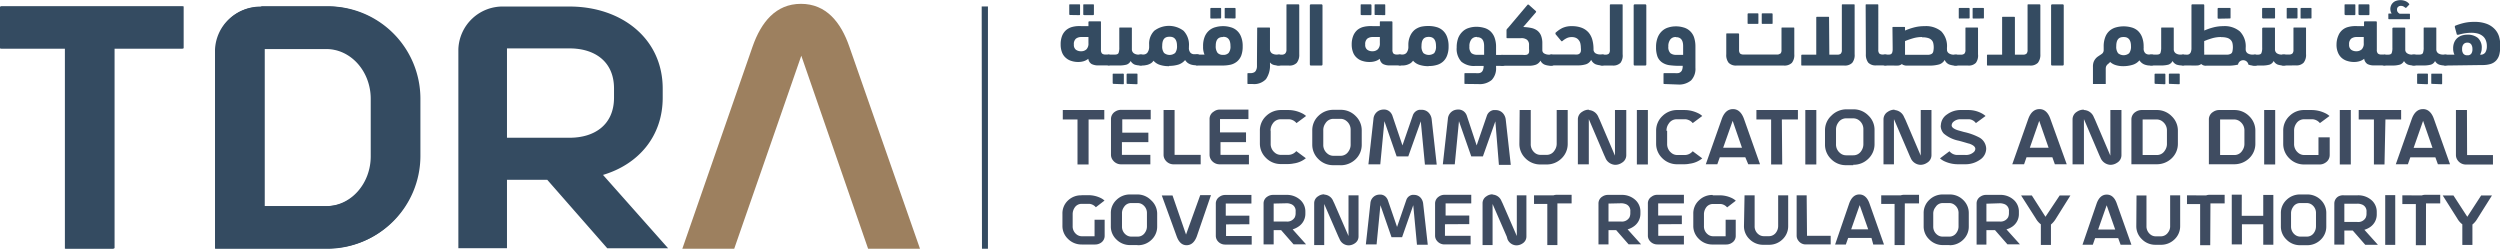 <svg id="Layer_1" data-name="Layer 1" xmlns="http://www.w3.org/2000/svg" xmlns:xlink="http://www.w3.org/1999/xlink" viewBox="0 0 351.74 35.02"><defs><style>.cls-1{fill:none;}.cls-2{clip-path:url(#clip-path);}.cls-3{fill:#3f4c61;}.cls-4{fill:#9d805f;}.cls-5{fill:#344b61;}</style><clipPath id="clip-path"><rect class="cls-1" x="-16.22" y="-22.52" width="383.63" height="80.07"/></clipPath></defs><title>Telecommunications Regulatory Authority (TRA) and the Digital Government</title><g class="cls-2"><path class="cls-3" d="M154.78,15.48l-2.6,1.33h-2.65V15.48Zm-1.62,7.66H151.6V16.83a1.23,1.23,0,0,1,.58-1.07,1.49,1.49,0,0,1,.89-.28h2.3v1.33h-2.21ZM157.85,20v1.79h4v1.33h-4.07a1.42,1.42,0,0,1-1.18-.55,1.25,1.25,0,0,1-.29-.8v-5a1.23,1.23,0,0,1,.59-1.07,1.45,1.45,0,0,1,.88-.24h4.12v1.33h-4v1.88h3.67V20Zm7.41,1.79h3.67v1.33h-3.76a1.42,1.42,0,0,1-1.19-.56,1.26,1.26,0,0,1-.27-.79V15.48h1.55Zm-13.08,5.67h.94a4,4,0,0,1,1.73.39,2.31,2.31,0,0,1,.55.37l-1.22.94a1.36,1.36,0,0,0-.9-.48h-1.1a1.16,1.16,0,0,0-1,.56,1.62,1.62,0,0,0-.26.88V31.8a1.41,1.41,0,0,0,.51,1.15,1.2,1.2,0,0,0,.79.29H154V30.92h1.42v2.24a1.16,1.16,0,0,1-.53,1,1.44,1.44,0,0,1-.8.24h-1.9a2.66,2.66,0,0,1-1.95-.81,2.5,2.5,0,0,1-.76-1.84V30.08a2.48,2.48,0,0,1,.82-1.91,2.63,2.63,0,0,1,1.85-.69m7.84,7h-.94a2.68,2.68,0,0,1-2-.81,2.5,2.5,0,0,1-.76-1.84V30a2.51,2.51,0,0,1,.81-1.89,2.68,2.68,0,0,1,1.9-.75H160a2.67,2.67,0,0,1,1.94.8,2.56,2.56,0,0,1,.87,1.84v1.85a2.53,2.53,0,0,1-.81,1.9,2.68,2.68,0,0,1-1.9.75m-.94-1.21h.94a1.19,1.19,0,0,0,1-.57,1.49,1.49,0,0,0,.27-.87V30a1.42,1.42,0,0,0-.53-1.15,1.17,1.17,0,0,0-.76-.28h-.94a1.16,1.16,0,0,0-1,.56,1.43,1.43,0,0,0-.28.87v1.85a1.42,1.42,0,0,0,.52,1.15,1.23,1.23,0,0,0,.78.29M171.72,20v1.79h4v1.33h-4.07a1.45,1.45,0,0,1-1.19-.55,1.3,1.3,0,0,1-.28-.8v-5a1.2,1.2,0,0,1,.59-1.07,1.38,1.38,0,0,1,.88-.28h4v1.33h-4v1.88h3.66V20Zm7.06-1.62v1.83a1.56,1.56,0,0,0,.57,1.26,1.29,1.29,0,0,0,.86.32h1a1.48,1.48,0,0,0,1.07-.42l.1-.11,1.35,1A3.43,3.43,0,0,1,182,23a3.84,3.84,0,0,1-.76.08h-1a2.88,2.88,0,0,1-2.14-.88,2.8,2.8,0,0,1-.84-2V18.4a2.77,2.77,0,0,1,.89-2.09,3,3,0,0,1,2.09-.83h1a4.38,4.38,0,0,1,1.91.44,2.47,2.47,0,0,1,.61.4l-1.35,1a1.47,1.47,0,0,0-1-.54h-1.22a1.32,1.32,0,0,0-1.13.62,1.68,1.68,0,0,0-.3,1m9.85,4.84h-1a2.88,2.88,0,0,1-2.14-.88,2.8,2.8,0,0,1-.84-2v-2a2.78,2.78,0,0,1,.89-2.08,3,3,0,0,1,2.09-.83h1a2.91,2.91,0,0,1,2.14.89,2.78,2.78,0,0,1,.84,2v2a2.8,2.8,0,0,1-.89,2.09,3,3,0,0,1-2.09.82m-1-1.33h1a1.3,1.3,0,0,0,1.12-.62,1.62,1.62,0,0,0,.3-1v-2a1.56,1.56,0,0,0-.58-1.27,1.3,1.3,0,0,0-.84-.31h-1a1.3,1.3,0,0,0-1.12.62,1.63,1.63,0,0,0-.31,1v2a1.54,1.54,0,0,0,.57,1.26,1.29,1.29,0,0,0,.86.32m12.29-4.85L198.14,22H196.5l-1.72-4.95-.58,6.07h-1.67l.71-6.38a1.42,1.42,0,0,1,.82-1.2,1.59,1.59,0,0,1,.61-.13,1.21,1.21,0,0,1,1.07.54,1.51,1.51,0,0,1,.15.28l1.43,4.23,1.46-4.23a1.19,1.19,0,0,1,.9-.78H200a1.33,1.33,0,0,1,1.14.57,1.61,1.61,0,0,1,.29.76l.71,6.38h-1.66Zm10.49,0L208.64,22H207l-1.73-4.95-.59,6.07H203l.71-6.38a1.42,1.42,0,0,1,.81-1.2,1.68,1.68,0,0,1,.62-.13,1.23,1.23,0,0,1,1.07.54,1.51,1.51,0,0,1,.15.28l1.4,4.23,1.44-4.19a1.19,1.19,0,0,1,.9-.78h.32a1.35,1.35,0,0,1,1.14.57,1.61,1.61,0,0,1,.29.76l.71,6.38h-1.67Zm3.42-1.59h1.56v4.75a1.56,1.56,0,0,0,.54,1.25,1.28,1.28,0,0,0,.84.31h.84a1.28,1.28,0,0,0,1.12-.61,1.63,1.63,0,0,0,.31-1v-4.7h1.55v4.75a2.81,2.81,0,0,1-.9,2.09,2.94,2.94,0,0,1-2.08.82h-.84a2.92,2.92,0,0,1-2.14-.88,2.8,2.8,0,0,1-.84-2Zm9.7,0a1.55,1.55,0,0,1,1.38,1l.17.36,2.16,5.06V15.48h1.59v6.36a1.22,1.22,0,0,1-.62,1.06,1.66,1.66,0,0,1-.94.29,1.55,1.55,0,0,1-1.38-1l-.17-.37-2.16-5.06v6.36H222V16.78a1.23,1.23,0,0,1,.62-1.06,1.66,1.66,0,0,1,.94-.29m6.74.05h1.55v7.66h-1.55Zm4.26,2.92v1.83a1.56,1.56,0,0,0,.57,1.26,1.29,1.29,0,0,0,.86.32h1a1.44,1.44,0,0,0,1.06-.42l.11-.11,1.34,1a3.44,3.44,0,0,1-1.75.75,3.84,3.84,0,0,1-.76.08h-1a2.92,2.92,0,0,1-2.14-.88,2.8,2.8,0,0,1-.84-2V18.4a2.81,2.81,0,0,1,.9-2.09,2.93,2.93,0,0,1,2.08-.83h1a4.38,4.38,0,0,1,1.91.44,2.17,2.17,0,0,1,.6.4l-1.34,1a1.47,1.47,0,0,0-1-.54H235.9a1.3,1.3,0,0,0-1.12.62,1.63,1.63,0,0,0-.31,1m11.09,3.73h-3.85l-.22-1.34h3.6L243.78,17l-2.16,6.11H240l2.26-6.41q.5-1.34,1.56-1.35c.7,0,1.21.46,1.54,1.35l2.27,6.41h-1.66ZM252,15.48l-2.23,1.33h-2.65V15.48Zm-1.25,7.66h-1.56V16.83a1.23,1.23,0,0,1,.59-1.07,1.46,1.46,0,0,1,.88-.28h2.3v1.33H250.7ZM254,15.48h1.55v7.66H254Zm6.75,7.76h-1a2.88,2.88,0,0,1-2.14-.88,2.8,2.8,0,0,1-.84-2v-2a2.77,2.77,0,0,1,.89-2.08,3,3,0,0,1,2.09-.9h1a2.91,2.91,0,0,1,2.14.89,2.74,2.74,0,0,1,.85,2v2a2.81,2.81,0,0,1-.9,2.09,2.91,2.91,0,0,1-2.09.82m-1-1.33h1a1.3,1.3,0,0,0,1.13-.62,1.68,1.68,0,0,0,.29-1v-2a1.55,1.55,0,0,0-.57-1.27,1.33,1.33,0,0,0-.85-.31h-1a1.32,1.32,0,0,0-1.13.62,1.62,1.62,0,0,0-.3,1v2a1.54,1.54,0,0,0,.57,1.26,1.29,1.29,0,0,0,.86.32m6.78-6.37a1.56,1.56,0,0,1,1.37,1l.18.36,2.16,5.06V15.48h1.51v6.36a1.23,1.23,0,0,1-.62,1.06,1.66,1.66,0,0,1-.94.29,1.55,1.55,0,0,1-1.38-1c-.06-.11-.11-.23-.17-.37l-2.17-5.06v6.36H265V16.78a1.25,1.25,0,0,1,.62-1.06,1.69,1.69,0,0,1,.95-.29m6.5,2.24a1.9,1.9,0,0,1,.87-1.57,3.25,3.25,0,0,1,2-.62h1a4,4,0,0,1,1.83.44,2.92,2.92,0,0,1,.59.4l-1.36,1a1.32,1.32,0,0,0-.92-.54h-1.17a1.48,1.48,0,0,0-1.15.43.74.74,0,0,0-.17.43c0,.26.28.49.84.68l.89.25a8.46,8.46,0,0,1,2.13.76,1.85,1.85,0,0,1,1,1.6,1.88,1.88,0,0,1-.9,1.56,3.54,3.54,0,0,1-2.09.62h-1a4.52,4.52,0,0,1-1.91-.43,2.42,2.42,0,0,1-.6-.4l1.33-1a1.45,1.45,0,0,0,1,.52h1.21a1.61,1.61,0,0,0,1.24-.43.65.65,0,0,0,.19-.42c0-.3-.29-.54-.85-.74-.08,0-.57-.17-1.47-.41a4.64,4.64,0,0,1-2.11-1,1.62,1.62,0,0,1-.44-1.14m15.71,4.47H284.9l-.12-1.34h3.45L286.91,17l-2.13,6.11h-1.66l2.26-6.41c.33-.89.85-1.34,1.55-1.35s1.22.46,1.54,1.35l2.31,6.41h-1.67Zm4.45-6.65a1.55,1.55,0,0,1,1.38,1l.17.36,2.16,5.06V15.48h1.56v6.36a1.23,1.23,0,0,1-.62,1.06,1.69,1.69,0,0,1-.95.29,1.59,1.59,0,0,1-1.38-1l-.17-.37-2.16-5.06v6.36H291.6V16.78a1.25,1.25,0,0,1,.62-1.06,1.66,1.66,0,0,1,.94-.29m6.72,1.4a1.24,1.24,0,0,1,.58-1.08,1.55,1.55,0,0,1,.88-.27h2.1a2.91,2.91,0,0,1,2.13.89,2.79,2.79,0,0,1,.85,2V20.2a2.8,2.8,0,0,1-.89,2.09,3,3,0,0,1-2.09.82h-3.56Zm5,3.4V18.4a1.56,1.56,0,0,0-.58-1.27,1.29,1.29,0,0,0-.84-.32h-2v5h2a1.28,1.28,0,0,0,1.12-.62,1.62,1.62,0,0,0,.3-1m5.9-3.36a1.22,1.22,0,0,1,.59-1.08,1.49,1.49,0,0,1,.87-.27h2.1a2.91,2.91,0,0,1,2.14.89,2.8,2.8,0,0,1,.84,2V20.2a2.8,2.8,0,0,1-.89,2.09,3,3,0,0,1-2.09.82h-3.56Zm5,3.4V18.4a1.54,1.54,0,0,0-.58-1.27,1.29,1.29,0,0,0-.84-.32h-2v5h2a1.27,1.27,0,0,0,1.12-.62,1.62,1.62,0,0,0,.3-1m2.78-4.71h1.55v7.66h-1.55Zm5.67,0h1a4.38,4.38,0,0,1,1.91.44,2.47,2.47,0,0,1,.61.4l-1.35,1a1.47,1.47,0,0,0-1-.54h-1.22a1.3,1.3,0,0,0-1.12.62,1.7,1.7,0,0,0-.29,1v1.83a1.56,1.56,0,0,0,.57,1.26,1.29,1.29,0,0,0,.86.32h2V19.32h1.58v2.47a1.26,1.26,0,0,1-.59,1.09,1.44,1.44,0,0,1-.87.26h-2.1a2.88,2.88,0,0,1-2.14-.88,2.8,2.8,0,0,1-.84-2V18.4a2.78,2.78,0,0,1,.9-2.1,2.88,2.88,0,0,1,2.06-.82m5,0h1.55v7.66h-1.55Zm7.4,0-2.14,1.33h-2.6V15.48Zm-1.11,7.66H334V16.83a1.23,1.23,0,0,1,.59-1.07,1.49,1.49,0,0,1,.89-.28h2.35v1.33h-2.21Zm7.16-1H338.6l.64-1.34h3L340.92,17l-2.14,6.11h-1.7l2.26-6.41c.33-.89.85-1.34,1.55-1.35s1.22.46,1.54,1.35l2.28,6.41H343Zm4.46-.32h3.64v1.33H347a1.42,1.42,0,0,1-1.19-.56,1.26,1.26,0,0,1-.27-.79V15.48h1.55ZM166.87,33l2-5.55h1.51l-2,5.82c-.31.81-.78,1.22-1.42,1.23s-1.1-.42-1.4-1.23l-2.1-5.77h1.51Zm5.63-1.43v1.63h3.61v1.21h-3.72a1.34,1.34,0,0,1-1.08-.51,1.17,1.17,0,0,1-.25-.72v-4.5a1.13,1.13,0,0,1,.53-1,1.33,1.33,0,0,1,.8-.25h3.68v1.21h-3.61v1.7h3.32v1.21Z"/><path class="cls-3" d="M179.2,28.64v5.75h-1.42V28.66a1.12,1.12,0,0,1,.54-1,1.39,1.39,0,0,1,.79-.24H181a2.78,2.78,0,0,1,2,.76,2.19,2.19,0,0,1,.66,1.6v.27a2.16,2.16,0,0,1-1,1.85,2.85,2.85,0,0,1-.79.37l1.89,2.11h-1.76l-1.75-2h-1.54V31.17H181a1.21,1.21,0,0,0,1.17-.59,1.38,1.38,0,0,0,.12-.56v-.27a1,1,0,0,0-.75-1.07,1.42,1.42,0,0,0-.54-.08Zm7.12-1.26a1.41,1.41,0,0,1,1.25.9l.16.33,2,4.6V27.48h1.41v5.78a1.14,1.14,0,0,1-.56,1,1.55,1.55,0,0,1-.86.26,1.39,1.39,0,0,1-1.25-.89l-.16-.33-2-4.6v5.78H184.9V28.61a1.14,1.14,0,0,1,.56-1,1.46,1.46,0,0,1,.86-.27m12.52,1.53-1.57,4.5h-1.49l-1.56-4.5-.54,5.52h-1.51l.64-5.8a1.31,1.31,0,0,1,.74-1.09,1.38,1.38,0,0,1,.56-.12,1.08,1.08,0,0,1,1,.49,1.23,1.23,0,0,1,.14.25l1.31,3.81,1.31-3.81a1.08,1.08,0,0,1,.82-.7,1.31,1.31,0,0,1,.28,0,1.21,1.21,0,0,1,1,.52,1.53,1.53,0,0,1,.26.69l.65,5.8h-1.52Zm4.46,2.68v1.63h3.61v1.21h-3.66a1.34,1.34,0,0,1-1.08-.51,1.12,1.12,0,0,1-.26-.72v-4.5a1.16,1.16,0,0,1,.53-1,1.32,1.32,0,0,1,.81-.25H207v1.21h-3.61v1.7h3.33v1.21ZM210,27.38a1.41,1.41,0,0,1,1.25.9l.16.33,2,4.6V27.48h1.35v5.78a1.14,1.14,0,0,1-.56,1,1.55,1.55,0,0,1-.86.26,1.39,1.39,0,0,1-1.25-.89L212,33.3l-2-4.6v5.78h-1.41V28.61a1.14,1.14,0,0,1,.56-1,1.46,1.46,0,0,1,.86-.27m9.2.14-.89,1.21h-2.49V27.48Zm-.09,7h-1.42V28.66a1.13,1.13,0,0,1,.53-1,1.33,1.33,0,0,1,.8-.25h2.09v1.21h-2Zm7.19-5.84v5.75h-1.41V28.66a1.12,1.12,0,0,1,.54-1,1.39,1.39,0,0,1,.79-.24h1.91a2.78,2.78,0,0,1,2,.76,2.19,2.19,0,0,1,.66,1.6v.27a2.16,2.16,0,0,1-1,1.85,2.76,2.76,0,0,1-.8.37l1.9,2.11h-1.76l-1.75-2h-1.61l.21-1.21h2.1a1.21,1.21,0,0,0,1.17-.59,1.38,1.38,0,0,0,.12-.56v-.27a1,1,0,0,0-.75-1.07,1.64,1.64,0,0,0-.54-.08Zm7,2.91v1.63h3.61v1.21h-3.73a1.34,1.34,0,0,1-1.08-.51,1.12,1.12,0,0,1-.26-.72v-4.5a1.1,1.1,0,0,1,.54-1,1.27,1.27,0,0,1,.8-.25h3.73v1.21H233.3v1.7h3.33v1.21ZM241,27.48h.94a4,4,0,0,1,1.73.39,2.31,2.31,0,0,1,.55.37l-1.22.94a1.36,1.36,0,0,0-.9-.48H241a1.16,1.16,0,0,0-1,.56,1.62,1.62,0,0,0-.26.88V31.8a1.41,1.41,0,0,0,.51,1.15,1.2,1.2,0,0,0,.79.29h1.75V30.92h1.42v2.24a1.12,1.12,0,0,1-.54,1,1.39,1.39,0,0,1-.79.24H241a2.64,2.64,0,0,1-2-.81,2.5,2.5,0,0,1-.76-1.84V30.08a2.48,2.48,0,0,1,.82-1.91,2.65,2.65,0,0,1,1.87-.74m4.52.05h1.42v4.31a1.4,1.4,0,0,0,.52,1.16,1.22,1.22,0,0,0,.77.28h.75a1.22,1.22,0,0,0,1-.56,1.55,1.55,0,0,0,.27-.88V27.48h1.41v4.31a2.53,2.53,0,0,1-.81,1.9,2.68,2.68,0,0,1-1.9.75h-.75a2.68,2.68,0,0,1-2-.81,2.5,2.5,0,0,1-.76-1.84Zm8.79,5.7h3.33v1.21H254.1a1.26,1.26,0,0,1-1.07-.52,1.14,1.14,0,0,1-.25-.71V27.48h1.41Zm9.07.3H259.6l.41-1.21h2.84l-1.2-3.41-1.95,5.55h-1.51l2-5.83c.31-.81.78-1.22,1.41-1.22s1.11.41,1.41,1.22l2.06,5.83h-1.51Zm5.26-6-1.13,1.21h-2.76V27.48Zm-.59,7h-1.42V28.66a1.16,1.16,0,0,1,.53-1,1.32,1.32,0,0,1,.81-.25H270v1.21h-2Zm6.32,0h-.94a2.64,2.64,0,0,1-1.94-.81,2.51,2.51,0,0,1-.77-1.84V30a2.51,2.51,0,0,1,.81-1.89,2.68,2.68,0,0,1,1.9-.75h.94a2.67,2.67,0,0,1,1.94.8A2.51,2.51,0,0,1,277,30v1.85a2.53,2.53,0,0,1-.81,1.9,2.68,2.68,0,0,1-1.9.75m-.94-1.21h.94a1.19,1.19,0,0,0,1-.57,1.49,1.49,0,0,0,.27-.87V30a1.39,1.39,0,0,0-.53-1.15,1.17,1.17,0,0,0-.76-.28h-.94a1.16,1.16,0,0,0-1,.56A1.43,1.43,0,0,0,272,30v1.85a1.42,1.42,0,0,0,.52,1.15,1.23,1.23,0,0,0,.78.29m6.18-4.63v5.75H278.1V28.66a1.12,1.12,0,0,1,.54-1,1.39,1.39,0,0,1,.79-.24h1.91a2.78,2.78,0,0,1,2.05.76,2.19,2.19,0,0,1,.66,1.6v.27a2.14,2.14,0,0,1-.95,1.85,2.76,2.76,0,0,1-.8.37l1.9,2.11h-1.76l-1.75-2h-1.42V31.17h2.09a1.21,1.21,0,0,0,1.17-.59,1.38,1.38,0,0,0,.12-.56v-.27a1,1,0,0,0-.75-1.07,1.64,1.64,0,0,0-.54-.08Zm18.54,4.84h-3.74l.32-1.21h3l-1.2-3.41-1.95,5.55H293l2-5.83c.3-.81.77-1.22,1.41-1.22s1.11.41,1.4,1.22l2.07,5.83h-1.52Zm2.58-6H302v4.31a1.44,1.44,0,0,0,.53,1.16,1.17,1.17,0,0,0,.76.28h.76a1.22,1.22,0,0,0,1-.56,1.38,1.38,0,0,0,.28-.88V27.48h1.41v4.31a2.53,2.53,0,0,1-.81,1.9,2.68,2.68,0,0,1-1.9.75h-.76a2.64,2.64,0,0,1-1.94-.81,2.5,2.5,0,0,1-.76-1.84Zm10.85,0-1.22,1.21H307.7V27.48Zm-.48,7h-1.42V28.66a1.1,1.1,0,0,1,.54-1,1.27,1.27,0,0,1,.8-.25H313v1.21h-2Zm4.43-3.38-.37-.76h3.4V27.43h1.42v7h-1.42V31.55h-3v2.84H314v-7h1.41Zm9.16,3.38h-.94a2.64,2.64,0,0,1-1.94-.81,2.51,2.51,0,0,1-.77-1.84V30a2.51,2.51,0,0,1,.81-1.89,2.68,2.68,0,0,1,1.9-.75h.94a2.69,2.69,0,0,1,2,.8A2.54,2.54,0,0,1,327.3,30v1.85a2.53,2.53,0,0,1-.81,1.9,2.68,2.68,0,0,1-1.9.75m-.94-1.21h.94a1.19,1.19,0,0,0,1-.57,1.58,1.58,0,0,0,.26-.87V30a1.42,1.42,0,0,0-.52-1.15,1.2,1.2,0,0,0-.77-.28h-.94a1.16,1.16,0,0,0-1,.56,1.5,1.5,0,0,0-.28.87v1.85a1.45,1.45,0,0,0,.52,1.15,1.23,1.23,0,0,0,.78.29m6.2-4.63v5.75h-1.41V28.66a1.16,1.16,0,0,1,.53-1,1.38,1.38,0,0,1,.82-.18h1.91a2.81,2.81,0,0,1,2.06.76,2.18,2.18,0,0,1,.65,1.6v.27a2.14,2.14,0,0,1-.95,1.85,2.85,2.85,0,0,1-.79.37l1.9,2.11h-1.78l-1.75-2h-1.62l-.23-1.21h2.49a1.19,1.19,0,0,0,1.17-.59,1.38,1.38,0,0,0,.12-.56v-.27a1,1,0,0,0-.75-1.07,1.42,1.42,0,0,0-.54-.08Zm5.75-1.21H337v7h-1.41Zm6,.05-.92,1.21H338V27.48Zm-.27,7h-1.42V28.66a1.16,1.16,0,0,1,.53-1,1.33,1.33,0,0,1,.8-.25h2.1v1.21h-2Zm5.82-4,1.95-3h1.52l-2.07,3.29a2.92,2.92,0,0,1-.68.8v2.87h-1.42v-2.9a2.67,2.67,0,0,1-.71-.82l-2.05-3.24h1.51Zm-59.35,0,2-3h1.51l-2.06,3.29a3.25,3.25,0,0,1-.68.8v2.87h-1.42v-2.9a2.67,2.67,0,0,1-.71-.82l-2.07-3.24h1.51Z"/><path class="cls-4" d="M119.49,6.54c-1.18-3.4-3.24-6-6.8-6s-5.61,2.61-6.8,6L96,35h7.3l1.58-4.55,2.06-5.91,5.8-16.7L122.14,35h7.3Z"/><path class="cls-5" d="M153.14,3.68V3.13a.12.12,0,0,1,.11-.13h1.53c.08,0,.12,0,.12.13V7a.72.72,0,0,0,.15.53.68.68,0,0,0,.46.14h.39c.34,0,.51.26.51.77a1.08,1.08,0,0,1-.12.61.47.47,0,0,1-.39.15h-1.31a2,2,0,0,1-1-.19,1,1,0,0,1-.47-.74,2,2,0,0,1-.64.34,2.58,2.58,0,0,1-.78.11,3,3,0,0,1-.94-.14,2,2,0,0,1-.79-.43,1.86,1.86,0,0,1-.54-.76,3,3,0,0,1-.2-1.14A3.19,3.19,0,0,1,149.45,5a2.11,2.11,0,0,1,.59-.8,2.26,2.26,0,0,1,.82-.41,3.73,3.73,0,0,1,.94-.12Zm-2.57-1.57a.12.12,0,0,1-.13-.11V.74c0-.09,0-.13.13-.13h1.27c.08,0,.12,0,.12.13V2c0,.08,0,.13-.12.13Zm1.53,5.1a1.06,1.06,0,0,0,.76-.27,1.14,1.14,0,0,0,.28-.86V5.21h-1a1.22,1.22,0,0,0-.76.23,1,1,0,0,0-.29.83.84.84,0,0,0,.29.73,1.18,1.18,0,0,0,.73.21m.42-5.1c-.08,0-.12,0-.12-.13V.74c0-.09,0-.13.12-.13h1.25c.09,0,.13,0,.13.13V2a.12.12,0,0,1-.11.13h-1.27Z"/><path class="cls-5" d="M157.48,4c0-.09,0-.13.13-.13h1.52c.08,0,.12,0,.12.13V7a.68.68,0,0,0,.28.5,1.12,1.12,0,0,0,.69.18h.29a.44.44,0,0,1,.38.18,1.08,1.08,0,0,1,.13.58c0,.52-.17.77-.51.77a2.66,2.66,0,0,1-.84-.11,1.15,1.15,0,0,1-.59-.52,1,1,0,0,1-.6.52,4,4,0,0,1-1.09.11h-1.31a.5.5,0,0,1-.38-.15,1,1,0,0,1-.12-.59,1.08,1.08,0,0,1,.12-.61.44.44,0,0,1,.38-.18h.79c.27,0,.44-.08.51-.23a2.23,2.23,0,0,0,.1-.81Zm-.8,7.8a.12.12,0,0,1-.13-.11V10.48c0-.08,0-.12.13-.12H158a.11.11,0,0,1,.12.1v1.26c0,.09,0,.13-.12.13Zm1.95,0c-.08,0-.12,0-.12-.13V10.48a.11.11,0,0,1,.1-.12h1.3c.09,0,.13,0,.13.12v1.24c0,.09,0,.13-.13.13Z"/><path class="cls-5" d="M164.47,9.31a4,4,0,0,1-1.24-.17,2,2,0,0,1-.94-.6,1.09,1.09,0,0,1-.37.37,2.06,2.06,0,0,1-.48.21,4.21,4.21,0,0,1-.49.09h-.43a.46.46,0,0,1-.38-.17,1,1,0,0,1-.12-.58,1.17,1.17,0,0,1,.11-.61.43.43,0,0,1,.39-.18h.37a.73.73,0,0,0,.53-.24,1.38,1.38,0,0,0,.26-.9V6.28a2.57,2.57,0,0,1,.72-1.95,3.42,3.42,0,0,1,4.12,0,2.83,2.83,0,0,1,.76,2.16v.17a1,1,0,0,0,.23.78.76.76,0,0,0,.54.19h.37a.44.44,0,0,1,.38.18,1,1,0,0,1,.13.58q0,.78-.51.78H168a2.46,2.46,0,0,1-.47-.1,1.75,1.75,0,0,1-.43-.22,1.72,1.72,0,0,1-.36-.4,2.06,2.06,0,0,1-.95.64,4.53,4.53,0,0,1-1.27.18m0-4.1c-.7,0-1,.43-1,1.28a1.48,1.48,0,0,0,.26,1,1.23,1.23,0,0,0,1.56,0,1.54,1.54,0,0,0,.26-1c0-.85-.35-1.28-1-1.28"/><path class="cls-5" d="M168.47,9.22a.46.46,0,0,1-.38-.15,1.12,1.12,0,0,1-.12-.62,1,1,0,0,1,.12-.59.44.44,0,0,1,.38-.18h1a2.62,2.62,0,0,1-.2-1.14,3.43,3.43,0,0,1,.23-1.38,2.3,2.3,0,0,1,.63-.88,2.21,2.21,0,0,1,.9-.46,3.77,3.77,0,0,1,1-.14,3.54,3.54,0,0,1,1.07.14,2.15,2.15,0,0,1,1.51,1.34,3.48,3.48,0,0,1,.23,1.39,3.53,3.53,0,0,1-.21,1.29,2.11,2.11,0,0,1-.59.82,2.25,2.25,0,0,1-.89.44,5.17,5.17,0,0,1-1.11.12Zm1.94-6.61a.11.11,0,0,1-.12-.1V1.24a.11.11,0,0,1,.1-.12h1.29c.08,0,.13,0,.13.12V2.48c0,.08-.05.12-.13.12Zm1.64,2.6c-.68,0-1,.41-1,1.23a1.54,1.54,0,0,0,.26,1,1,1,0,0,0,.77.28,1,1,0,0,0,.78-.27,1.43,1.43,0,0,0,.26-1c0-.85-.35-1.27-1-1.27m.32-2.6c-.09,0-.13,0-.13-.12V1.24c0-.08,0-.12.13-.12h1.28a.11.11,0,0,1,.12.1V2.48a.11.11,0,0,1-.1.12h0ZM176.88,4c0-.09,0-.13.13-.13h1.54c.09,0,.13,0,.13.13V7a.67.67,0,0,0,.27.5,1.21,1.21,0,0,0,.69.18h.28a.44.44,0,0,1,.38.18,1,1,0,0,1,.13.58c0,.52-.17.77-.51.77a2.49,2.49,0,0,1-.72-.08,1,1,0,0,1-.52-.35V9a3.36,3.36,0,0,1-.56,2.13,2.28,2.28,0,0,1-1.9.69h-.58c-.09,0-.13,0-.13-.13V10.42c0-.09,0-.13.13-.13h.28a1.1,1.1,0,0,0,.53-.11.59.59,0,0,0,.28-.32,1.13,1.13,0,0,0,.12-.51V8.66Z"/><path class="cls-5" d="M179.92,9.22a.73.73,0,0,1-.38-.08.43.43,0,0,1-.12-.36,1.93,1.93,0,0,1,0-.34,2.37,2.37,0,0,1,.09-.36.72.72,0,0,1,.15-.27.27.27,0,0,1,.23-.12h.45a.68.68,0,0,0,.46-.14A.72.72,0,0,0,181,7V.74c0-.09,0-.13.12-.13h1.55a.12.12,0,0,1,.13.11V7.63a1.81,1.81,0,0,1-.35,1.21,1.41,1.41,0,0,1-1.14.38Z"/><rect class="cls-5" x="184.29" y="0.61" width="1.78" height="8.61" rx="0.13"/><path class="cls-5" d="M194.14,3.68V3.13c0-.08,0-.13.12-.13h1.52a.12.12,0,0,1,.13.11V7a.76.76,0,0,0,.14.53.68.68,0,0,0,.46.14h.4c.34,0,.51.26.51.77a1.08,1.08,0,0,1-.12.61.47.47,0,0,1-.39.15h-1.32a2,2,0,0,1-1-.19,1,1,0,0,1-.46-.74,1.92,1.92,0,0,1-.65.34,2.52,2.52,0,0,1-.77.11,3.06,3.06,0,0,1-1-.14,2,2,0,0,1-.79-.43,1.86,1.86,0,0,1-.54-.76,3,3,0,0,1-.2-1.14A3.2,3.2,0,0,1,190.41,5a2.2,2.2,0,0,1,.58-.8,2.26,2.26,0,0,1,.82-.41,4.21,4.21,0,0,1,1-.12Zm-2.58-1.57c-.08,0-.12,0-.12-.13V.74c0-.09,0-.13.12-.13h1.27a.12.12,0,0,1,.13.11V2a.12.12,0,0,1-.11.13h-1.29Zm1.53,5.1a1.06,1.06,0,0,0,.76-.27,1.13,1.13,0,0,0,.29-.86V5.21h-1a1.23,1.23,0,0,0-.77.23,1,1,0,0,0-.29.83.84.84,0,0,0,.29.73,1.18,1.18,0,0,0,.73.21m.42-5.1c-.08,0-.12,0-.12-.13V.74c0-.09,0-.13.12-.13h1.26c.08,0,.12,0,.12.13V2c0,.08,0,.13-.12.13Z"/><path class="cls-5" d="M201,9.31a4,4,0,0,1-1.24-.17,2,2,0,0,1-.95-.6,1.38,1.38,0,0,1-.41.39,2.76,2.76,0,0,1-.47.2,2.43,2.43,0,0,1-.47.08H197a.43.43,0,0,1-.38-.17,1,1,0,0,1-.13-.58,1.12,1.12,0,0,1,.12-.62.45.45,0,0,1,.39-.17h.37a.73.73,0,0,0,.52-.24,1.33,1.33,0,0,0,.26-.9V6.28A3,3,0,0,1,198.43,5a2.34,2.34,0,0,1,.62-.81,2.53,2.53,0,0,1,.89-.43A4.63,4.63,0,0,1,201,3.66a3.88,3.88,0,0,1,1.07.14,2.17,2.17,0,0,1,.89.46,2.21,2.21,0,0,1,.62.89,3.61,3.61,0,0,1,.23,1.38,3.44,3.44,0,0,1-.22,1.31,2.11,2.11,0,0,1-.59.85,2.17,2.17,0,0,1-.89.46,3.8,3.8,0,0,1-1.11.14m0-4.1c-.7,0-1,.43-1,1.28a1.48,1.48,0,0,0,.27,1,1.25,1.25,0,0,0,1.52,0,1.53,1.53,0,0,0,.25-1c0-.85-.34-1.28-1-1.28m5.13,6.62c-.09,0-.13,0-.13-.13V10.42c0-.09,0-.13.13-.13h1.45a2.61,2.61,0,0,0,.48,0,.73.73,0,0,0,.35-.15.72.72,0,0,0,.21-.33,1.37,1.37,0,0,0,.08-.53h-1.22a2.75,2.75,0,0,1-1.91-.6,2.66,2.66,0,0,1-.66-2,3.76,3.76,0,0,1,.23-1.37,2.57,2.57,0,0,1,.63-.9,2.16,2.16,0,0,1,.89-.49,3.37,3.37,0,0,1,1-.15,3.88,3.88,0,0,1,1.07.14,2.17,2.17,0,0,1,.89.46,2.27,2.27,0,0,1,.6.87,3.71,3.71,0,0,1,.23,1.36V7.73h.86c.34,0,.5.26.5.76a1.13,1.13,0,0,1-.12.63.46.46,0,0,1-.38.15h-.86v.21a2.35,2.35,0,0,1-.61,1.77,2.64,2.64,0,0,1-1.89.58Zm1.62-6.61a.92.92,0,0,0-.78.35,1.55,1.55,0,0,0-.27,1,1.2,1.2,0,0,0,.29.93,1.28,1.28,0,0,0,.78.23h1V6.48c0-.83-.33-1.25-1-1.25"/><path class="cls-5" d="M214.31,3.8a7,7,0,0,1,1.11.13,2.15,2.15,0,0,1,.85.36,1.7,1.7,0,0,1,.54.7A2.94,2.94,0,0,1,217,6.13v.92a.52.52,0,0,0,.26.47,1.32,1.32,0,0,0,.7.17h.28a.44.44,0,0,1,.38.18,1,1,0,0,1,.16.61c0,.52-.17.77-.51.77a2.55,2.55,0,0,1-.91-.14,1.1,1.1,0,0,1-.62-.58,1.27,1.27,0,0,1-.64.57,2.82,2.82,0,0,1-1,.15h-3.72a.45.45,0,0,1-.39-.17,1.18,1.18,0,0,1-.12-.64.94.94,0,0,1,.12-.57.47.47,0,0,1,.39-.15h2.84a2,2,0,0,0,.49,0,.51.51,0,0,0,.29-.13.43.43,0,0,0,.13-.26,1.48,1.48,0,0,0,0-.42V6.33a.91.91,0,0,0-.28-.73,1.28,1.28,0,0,0-.87-.23h-1.9c-.08,0-.12,0-.12-.13v-1a.34.34,0,0,1,.09-.19l.16-.17L214.92.67a.14.14,0,0,1,.17,0l1,.89a.13.13,0,0,1,0,.18h0Z"/><path class="cls-5" d="M218.78,4.69a4,4,0,0,1,1-.73,3,3,0,0,1,1.37-.28,3.82,3.82,0,0,1,1.42.24,2.47,2.47,0,0,1,.94.66,2.66,2.66,0,0,1,.52,1,4.83,4.83,0,0,1,.17,1.25V7a.65.65,0,0,0,.27.49,1.23,1.23,0,0,0,.68.17h.29a.44.44,0,0,1,.38.18,1,1,0,0,1,.13.58q0,.78-.51.78a2.67,2.67,0,0,1-.93-.15,1.27,1.27,0,0,1-.64-.63,1.29,1.29,0,0,1-.72.62,3.75,3.75,0,0,1-1.1.16H218.2a.44.44,0,0,1-.38-.18,1,1,0,0,1,0-.57,1.24,1.24,0,0,1,.12-.6.42.42,0,0,1,.39-.19h3.14a2.09,2.09,0,0,0,.5,0,.57.57,0,0,0,.3-.15.61.61,0,0,0,.15-.3,1.77,1.77,0,0,0,0-.46,2.88,2.88,0,0,0-.06-.59,1.09,1.09,0,0,0-.22-.49,1,1,0,0,0-.39-.33,1.35,1.35,0,0,0-.62-.12,1.49,1.49,0,0,0-.72.16,2.92,2.92,0,0,0-.59.4.11.11,0,0,1-.15,0l0,0-.75-.9c-.08-.08-.09-.14,0-.19"/><path class="cls-5" d="M225.48,9.22a.73.73,0,0,1-.38-.08.41.41,0,0,1-.13-.36,1.93,1.93,0,0,1,0-.34.74.74,0,0,1,.09-.36.74.74,0,0,1,.16-.27.27.27,0,0,1,.23-.12h.44a.71.71,0,0,0,.47-.14A.76.76,0,0,0,226.5,7V.74a.12.12,0,0,1,.11-.13h1.57c.08,0,.12,0,.12.13V7.63A1.75,1.75,0,0,1,228,8.84a1.45,1.45,0,0,1-1.14.38Z"/><rect class="cls-5" x="229.85" y="0.61" width="1.78" height="8.61" rx="0.13"/><path class="cls-5" d="M234.18,11.82c-.09,0-.13,0-.13-.13V10.42c0-.09,0-.13.13-.13h1.46a3.38,3.38,0,0,0,.45,0,.65.65,0,0,0,.35-.15.62.62,0,0,0,.23-.32,1.52,1.52,0,0,0,.08-.56h-.53a10.35,10.35,0,0,1-1.36-.09,2.39,2.39,0,0,1-1-.38,1.81,1.81,0,0,1-.65-.8A3.75,3.75,0,0,1,233,6.62a3.57,3.57,0,0,1,.24-1.37,2.42,2.42,0,0,1,.62-.9,2.23,2.23,0,0,1,.89-.49,3.37,3.37,0,0,1,1-.15,3.54,3.54,0,0,1,1.07.14,2.16,2.16,0,0,1,1.5,1.33,4,4,0,0,1,.22,1.36v3a2.35,2.35,0,0,1-.61,1.77,2.64,2.64,0,0,1-1.89.58Zm1.6-6.61a.92.92,0,0,0-.78.35,1.55,1.55,0,0,0-.27,1,1.17,1.17,0,0,0,.3.93,1.28,1.28,0,0,0,.78.23h1V6.48c0-.83-.33-1.25-1-1.25M250.5,7.55a.72.72,0,0,0,.15-.53V4c0-.09,0-.13.13-.13h1.54c.09,0,.13,0,.13.13V7.63a1.75,1.75,0,0,1-.34,1.21,1.48,1.48,0,0,1-1.17.38h-6.58a1.45,1.45,0,0,1-1.14-.38,1.75,1.75,0,0,1-.34-1.21V4.83c0-.09,0-.13.12-.13h1.55a.12.12,0,0,1,.13.11V7a.76.76,0,0,0,.14.53.71.71,0,0,0,.47.14H250a.61.61,0,0,0,.47-.14M246,3.36c-.08,0-.12,0-.12-.13V2a.11.11,0,0,1,.1-.12h1.29c.09,0,.13,0,.13.12V3.23c0,.09,0,.13-.13.13Zm2,0c-.09,0-.13,0-.13-.13V2c0-.08,0-.12.13-.12h1.28a.11.11,0,0,1,.12.1V3.23c0,.09,0,.13-.12.13Zm9.38,4.33h1.15a.68.68,0,0,0,.46-.14.72.72,0,0,0,.15-.53V.74c0-.09,0-.13.13-.13h1.54c.09,0,.13,0,.13.13V7.63a1.75,1.75,0,0,1-.34,1.21,1.45,1.45,0,0,1-1.14.38h-5.9c-.08,0-.13,0-.13-.12V7.82a.12.12,0,0,1,.11-.13h2V2.48a.11.11,0,0,1,.1-.12h1.57c.09,0,.13,0,.13.12ZM262.49.74c0-.09,0-.13.13-.13h1.52c.09,0,.13,0,.13.13V7a.76.76,0,0,0,.14.53.71.71,0,0,0,.47.14h.34a.41.41,0,0,1,.38.19,1.5,1.5,0,0,1,0,1.21.52.52,0,0,1-.39.13H264a1.45,1.45,0,0,1-1.14-.38,1.86,1.86,0,0,1-.34-1.21Z"/><path class="cls-5" d="M266.26,3.92c0-.09,0-.13.12-.13h1.53c.08,0,.12,0,.12.13V4.3a8.3,8.3,0,0,1,1.27-.44,5.66,5.66,0,0,1,1.48-.18,3.37,3.37,0,0,1,2.35.73,3,3,0,0,1,.8,2.32v.15a.33.33,0,0,1,0,.14.61.61,0,0,0,.28.49,1.21,1.21,0,0,0,.69.18h.28a.44.44,0,0,1,.38.18,1,1,0,0,1,.13.58q0,.78-.51.78a2.73,2.73,0,0,1-.94-.16,1.2,1.2,0,0,1-.63-.64,1.35,1.35,0,0,1-.8.64,5.1,5.1,0,0,1-1.4.16h-3.25a1.3,1.3,0,0,1-.34-.08A.34.34,0,0,1,267.6,9a1,1,0,0,1-.49.22,5.49,5.49,0,0,1-.7,0h-1.13a.47.47,0,0,1-.38-.16,1.09,1.09,0,0,1-.13-.61,1.12,1.12,0,0,1,.12-.62.44.44,0,0,1,.39-.15h.5a.61.61,0,0,0,.3-.08.48.48,0,0,0,.15-.22,1.86,1.86,0,0,0,.06-.34V6.64Zm4.14,1.29a4.45,4.45,0,0,0-1.25.18,11.42,11.42,0,0,0-1.12.39V7.71h3.29a1.06,1.06,0,0,0,.46-.13.52.52,0,0,0,.22-.32,2.7,2.7,0,0,0,0-1.2.89.89,0,0,0-.26-.45,1.16,1.16,0,0,0-.5-.27,2.69,2.69,0,0,0-.8-.09"/><path class="cls-5" d="M275.13,9.22a.5.5,0,0,1-.38-.15.94.94,0,0,1-.12-.57c0-.54.17-.81.5-.81h.79a.68.68,0,0,0,.46-.14.72.72,0,0,0,.15-.53V4c0-.09,0-.13.12-.13h1.53c.08,0,.12,0,.12.13V7.63A1.75,1.75,0,0,1,278,8.84a1.39,1.39,0,0,1-1.13.38Zm.59-6.61c-.09,0-.13,0-.13-.12V1.24c0-.08,0-.12.13-.12H277a.11.11,0,0,1,.12.1V2.48a.11.11,0,0,1-.1.12h-1.29Zm1.95,0c-.08,0-.13,0-.13-.12V1.24c0-.08,0-.12.13-.12H279c.09,0,.13,0,.13.12V2.48c0,.08,0,.12-.13.12Zm5.83,5.08h1.16a.68.68,0,0,0,.46-.14.72.72,0,0,0,.15-.53V.74c0-.09,0-.13.12-.13h1.55a.12.12,0,0,1,.13.11V7.63a1.81,1.81,0,0,1-.35,1.21,1.45,1.45,0,0,1-1.14.38h-5.89c-.09,0-.13,0-.13-.12V7.82c0-.09,0-.13.13-.13h2V2.48c0-.08,0-.12.13-.12h1.55a.11.11,0,0,1,.12.1V7.69Z"/><rect class="cls-5" x="288.58" y="0.61" width="1.78" height="8.61" rx="0.13"/><path class="cls-5" d="M298.71,9.31a3.37,3.37,0,0,1-1-.14,2,2,0,0,1-.83-.46.76.76,0,0,1-.19.21l-.2.17a1.19,1.19,0,0,0-.16.23,1.09,1.09,0,0,0-.06.36v2.14h-1.8V9.42a1.91,1.91,0,0,1,.1-.71,1.66,1.66,0,0,1,.6-.76l.36-.24a1.7,1.7,0,0,0,.3-.23.7.7,0,0,0,.15-.39V6.58a3.61,3.61,0,0,1,.23-1.38,2.21,2.21,0,0,1,.62-.89,2.29,2.29,0,0,1,.89-.46,4.09,4.09,0,0,1,2.14,0,2.21,2.21,0,0,1,.9.46,2.36,2.36,0,0,1,.61.89,3.61,3.61,0,0,1,.23,1.38.49.49,0,0,1,0,.17v.16a.88.88,0,0,0,.23.57.76.76,0,0,0,.54.19h.36a.44.44,0,0,1,.38.18,1.08,1.08,0,0,1,.13.58q0,.78-.51.78h-.46a2.36,2.36,0,0,1-.46-.1,1.5,1.5,0,0,1-.8-.62,2,2,0,0,1-1,.64,4.46,4.46,0,0,1-1.26.18m0-4.1c-.69,0-1,.43-1,1.28a1.48,1.48,0,0,0,.26,1,1.22,1.22,0,0,0,1.55,0,1.54,1.54,0,0,0,.26-1c0-.85-.35-1.28-1-1.28"/><path class="cls-5" d="M304.07,4c0-.09,0-.13.12-.13h1.53c.08,0,.12,0,.12.13V7a.68.68,0,0,0,.28.5,1.12,1.12,0,0,0,.69.18h.29a.44.44,0,0,1,.38.18,1.08,1.08,0,0,1,.13.58c0,.52-.17.77-.51.77a2.66,2.66,0,0,1-.84-.11,1.15,1.15,0,0,1-.59-.52,1,1,0,0,1-.6.52,4,4,0,0,1-1.09.11h-1.31a.5.5,0,0,1-.38-.15,1,1,0,0,1-.12-.59,1.08,1.08,0,0,1,.12-.61.44.44,0,0,1,.38-.18h.79c.27,0,.44-.08.51-.23a2.47,2.47,0,0,0,.1-.81Zm-.8,7.8a.12.12,0,0,1-.13-.11V10.48c0-.08.05-.12.13-.12h1.27a.11.11,0,0,1,.12.1v1.26c0,.09,0,.13-.12.13Zm2,0c-.08,0-.12,0-.12-.13V10.48a.11.11,0,0,1,.1-.12h1.3c.09,0,.13,0,.13.12v1.24c0,.09,0,.13-.13.13Z"/><path class="cls-5" d="M307.7,7.69a.55.55,0,0,0,.35-.1.69.69,0,0,0,.2-.28,1.86,1.86,0,0,0,.08-.41V.74a.12.12,0,0,1,.11-.13H310a.12.12,0,0,1,.13.11V4.3a8.18,8.18,0,0,1,1.26-.44,5.56,5.56,0,0,1,1.41-.18,3.31,3.31,0,0,1,2.34.74,3,3,0,0,1,.82,2.31V7a.67.67,0,0,0,.27.5,1.22,1.22,0,0,0,.7.18h.29a.44.44,0,0,1,.38.18,1,1,0,0,1,.2.61c0,.52-.17.77-.51.77a2.59,2.59,0,0,1-.95-.15.74.74,0,0,0-1.46,0,5.75,5.75,0,0,1-1.43.15h-3A.9.9,0,0,1,309.7,9a.86.86,0,0,1-.57.21,6.91,6.91,0,0,1-.91,0h-1a.46.46,0,0,1-.38-.15,1.09,1.09,0,0,1-.13-.61,1,1,0,0,1,.12-.62.44.44,0,0,1,.39-.15Zm4.78-2.48a4.46,4.46,0,0,0-1.26.18,11.07,11.07,0,0,0-1.1.39V7.2a4,4,0,0,1,0,.49h3.29a1.06,1.06,0,0,0,.46-.13.45.45,0,0,0,.22-.32,2.7,2.7,0,0,0,0-1.2,1,1,0,0,0-.27-.45,1.18,1.18,0,0,0-.49-.27,2.69,2.69,0,0,0-.8-.09m-.4-2.6a.11.11,0,0,1-.12-.1V1.24a.11.11,0,0,1,.1-.12h1.59c.09,0,.13,0,.13.12V2.48c0,.08,0,.12-.13.12Z"/><path class="cls-5" d="M319.89,8.59a1,1,0,0,1-.59.51,3.86,3.86,0,0,1-1.07.12h-1a.73.73,0,0,1-.38-.08c-.09-.05-.13-.17-.13-.36a2,2,0,0,1,0-.35,1.55,1.55,0,0,1,.08-.36A1,1,0,0,1,317,7.8a.33.33,0,0,1,.25-.11h.42c.26,0,.43-.07.5-.22a1.92,1.92,0,0,0,.11-.79V4q0-.1.18-.12h1.49c.09,0,.13,0,.13.13V7a.67.67,0,0,0,.27.5,1.21,1.21,0,0,0,.69.18h.3a.44.44,0,0,1,.38.18,1.07,1.07,0,0,1,.12.58c0,.52-.17.77-.5.77a2.66,2.66,0,0,1-.84-.11,1.1,1.1,0,0,1-.6-.52m-1.51-6a.11.11,0,0,1-.12-.1V1.24a.11.11,0,0,1,.1-.12h1.6a.11.11,0,0,1,.12.1V2.48a.11.11,0,0,1-.1.12h-1.6Z"/><path class="cls-5" d="M321.27,9.22a.5.5,0,0,1-.38-.15,1,1,0,0,1-.11-.59c0-.54.17-.81.5-.81h.79a.68.68,0,0,0,.46-.14.72.72,0,0,0,.15-.53V4c0-.09,0-.13.12-.13h1.53c.08,0,.12,0,.12.13V7.61a1.75,1.75,0,0,1-.34,1.21A1.39,1.39,0,0,1,323,9.2Zm.59-6.61c-.09,0-.13,0-.13-.12V1.24c0-.08,0-.12.13-.12h1.27a.11.11,0,0,1,.12.1V2.48a.11.11,0,0,1-.1.12h-1.29Zm1.95,0c-.08,0-.13,0-.13-.12V1.24c0-.08.05-.12.13-.12h1.28c.09,0,.13,0,.13.12V2.48c0,.08,0,.12-.13.12Zm8.8,1.07V3.13a.12.12,0,0,1,.11-.13h1.56a.12.12,0,0,1,.13.11V7a.72.72,0,0,0,.15.53.68.68,0,0,0,.46.14h.39c.34,0,.51.26.51.77a1.08,1.08,0,0,1-.12.61.47.47,0,0,1-.39.15h-1.32a2,2,0,0,1-1-.19,1.07,1.07,0,0,1-.46-.74,1.92,1.92,0,0,1-.65.34,2.52,2.52,0,0,1-.77.11,3,3,0,0,1-.94-.14,2.08,2.08,0,0,1-.8-.43,2,2,0,0,1-.53-.76,2.77,2.77,0,0,1-.2-1.14A3.19,3.19,0,0,1,329,5a2,2,0,0,1,1.41-1.21,3.73,3.73,0,0,1,.94-.12ZM330,2.11a.12.12,0,0,1-.13-.11V.74c0-.09,0-.13.13-.13h1.26c.09,0,.13,0,.13.13V2a.12.12,0,0,1-.11.13H330Zm1.52,5.1a1.09,1.09,0,0,0,.77-.27,1.14,1.14,0,0,0,.28-.86V5.21h-1a1.23,1.23,0,0,0-.77.23,1,1,0,0,0-.29.83.84.84,0,0,0,.29.73,1.2,1.2,0,0,0,.73.21m.43-5.1a.12.12,0,0,1-.13-.11V.74c0-.09,0-.13.13-.13h1.28a.12.12,0,0,1,.13.11V2a.12.12,0,0,1-.11.13H332Z"/><path class="cls-5" d="M338.23,8.59a1,1,0,0,1-.6.51,3.79,3.79,0,0,1-1.06.12h-1a.73.73,0,0,1-.38-.08q-.12-.08-.12-.36a2,2,0,0,1,0-.35,2.37,2.37,0,0,1,.09-.36.92.92,0,0,1,.16-.27.36.36,0,0,1,.26-.11H336c.26,0,.43-.07.5-.22a2.1,2.1,0,0,0,.1-.79V4c0-.07.07-.11.19-.12h1.49a.12.12,0,0,1,.13.11V7a.6.6,0,0,0,.27.5,1.12,1.12,0,0,0,.69.18h.29a.44.44,0,0,1,.38.18,1,1,0,0,1,.13.58c0,.52-.17.77-.51.77a2.66,2.66,0,0,1-.84-.11,1.15,1.15,0,0,1-.59-.52M336.49,1.9a2.39,2.39,0,0,1-.13-.28,1.49,1.49,0,0,1-.05-.36,1.17,1.17,0,0,1,.09-.45,1,1,0,0,1,.25-.39,1.09,1.09,0,0,1,.44-.29,1.87,1.87,0,0,1,.66-.11,1.79,1.79,0,0,1,.72.15,1.24,1.24,0,0,1,.48.37.09.09,0,0,1,0,.13h0l-.41.43h-.11a1.37,1.37,0,0,0-.29-.2.71.71,0,0,0-.35-.07.51.51,0,0,0-.39.14.46.46,0,0,0-.15.37.56.56,0,0,0,.11.37.78.78,0,0,0,.26.22H339s.07,0,.07.09v.59c0,.06,0,.09-.07.09h-2.89a.08.08,0,0,1-.08-.09V2c0-.06,0-.09.08-.09Z"/><path class="cls-5" d="M341,4c0-.09,0-.13.13-.13h1.52c.09,0,.13,0,.13.13V7a.67.67,0,0,0,.27.5,1.21,1.21,0,0,0,.69.18h.29a.44.44,0,0,1,.38.18,1,1,0,0,1,.13.58c0,.52-.17.77-.51.77a2.6,2.6,0,0,1-.83-.11,1.1,1.1,0,0,1-.6-.52.94.94,0,0,1-.6.52,4,4,0,0,1-1.09.11h-1.3a.46.46,0,0,1-.38-.15,1,1,0,0,1-.13-.59,1.08,1.08,0,0,1,.12-.61.43.43,0,0,1,.39-.18h.78c.27,0,.44-.08.51-.23a2.23,2.23,0,0,0,.1-.81Zm-.8,7.8c-.08,0-.12,0-.12-.13V10.48a.11.11,0,0,1,.1-.12h1.29c.09,0,.13,0,.13.12v1.24c0,.09,0,.13-.13.13Zm2,0c-.09,0-.13,0-.13-.13V10.48c0-.08,0-.12.13-.12h1.28a.11.11,0,0,1,.12.1v1.26c0,.09,0,.13-.12.13Z"/><path class="cls-5" d="M344.09,9.22a.43.43,0,0,1-.38-.17.94.94,0,0,1-.13-.57,1.12,1.12,0,0,1,.12-.6.42.42,0,0,1,.39-.19h1.24a1.93,1.93,0,0,1-.18-.88,2.08,2.08,0,0,1,.17-.89,1.67,1.67,0,0,1,.45-.6,1.76,1.76,0,0,1,.62-.33,2.65,2.65,0,0,1,.74-.11,2.25,2.25,0,0,1,1.5.46,1.83,1.83,0,0,1,.54,1.47,1.59,1.59,0,0,1-.07.48,2.78,2.78,0,0,1-.16.4.77.77,0,0,0,.76-.35,1.66,1.66,0,0,0,.19-.85,2.07,2.07,0,0,0-.16-.85,1.4,1.4,0,0,0-.44-.58,1.89,1.89,0,0,0-.68-.34,3.8,3.8,0,0,0-.89-.11,6.82,6.82,0,0,0-.9.07,7.36,7.36,0,0,0-.93.21h-.13a.08.08,0,0,1-.1-.06h0l-.27-1a.33.33,0,0,1,0-.14.15.15,0,0,1,.1-.09,8.62,8.62,0,0,1,1.22-.38,6.25,6.25,0,0,1,1.43-.14,4.67,4.67,0,0,1,1.77.29,3,3,0,0,1,1.11.75,2.65,2.65,0,0,1,.58,1,4.46,4.46,0,0,1,.18,1.26,5.17,5.17,0,0,1-.12,1.24,2,2,0,0,1-.43.86,1.77,1.77,0,0,1-.78.51,3.8,3.8,0,0,1-1.21.16ZM347.15,6a.68.68,0,0,0-.55.23,1,1,0,0,0-.19.67,1,1,0,0,0,.17.65.65.65,0,0,0,.49.23h.14a.62.62,0,0,0,.49-.23,1.05,1.05,0,0,0,.16-.65,1.13,1.13,0,0,0-.18-.67.64.64,0,0,0-.53-.23M16.78.91H0V6.83H9.13V35H16V6.83h9.72V.91Z"/><path class="cls-5" d="M36.69.91H45.9A13,13,0,0,1,59,13.81V22A13,13,0,0,1,45.93,35H30.25V7a6.25,6.25,0,0,1,6.44-6m15.47,12.9c0-3.85-2.79-7-6.26-7H37.1V29h8.8c3.47,0,6.26-3.17,6.26-7ZM16.88.89H.15V6.81H9.28V34.93h6.84V6.81h9.72V.89Z"/><path class="cls-5" d="M36.84.89h9.22A13,13,0,0,1,59.15,13.8V22A13,13,0,0,1,46.08,34.93H30.4v-28a6.25,6.25,0,0,1,6.44-6m15.47,12.9c0-3.85-2.79-7-6.25-7H37.25V29h8.81c3.46,0,6.25-3.17,6.25-7ZM84.84,24.61c4.93-1.47,8.4-5.37,8.4-10.87V12.48C93.24,5.33,87.35.92,80.14.92H70.92a6.23,6.23,0,0,0-6.43,6v28h6.84V25.3H77l8.44,9.63H94ZM71.33,19.38V6.81h8.81c3.47,0,6.25,1.79,6.25,5.64v1.29c0,3.85-2.78,5.64-6.25,5.64ZM138.12.91H139V35h-.84Z"/></g></svg>